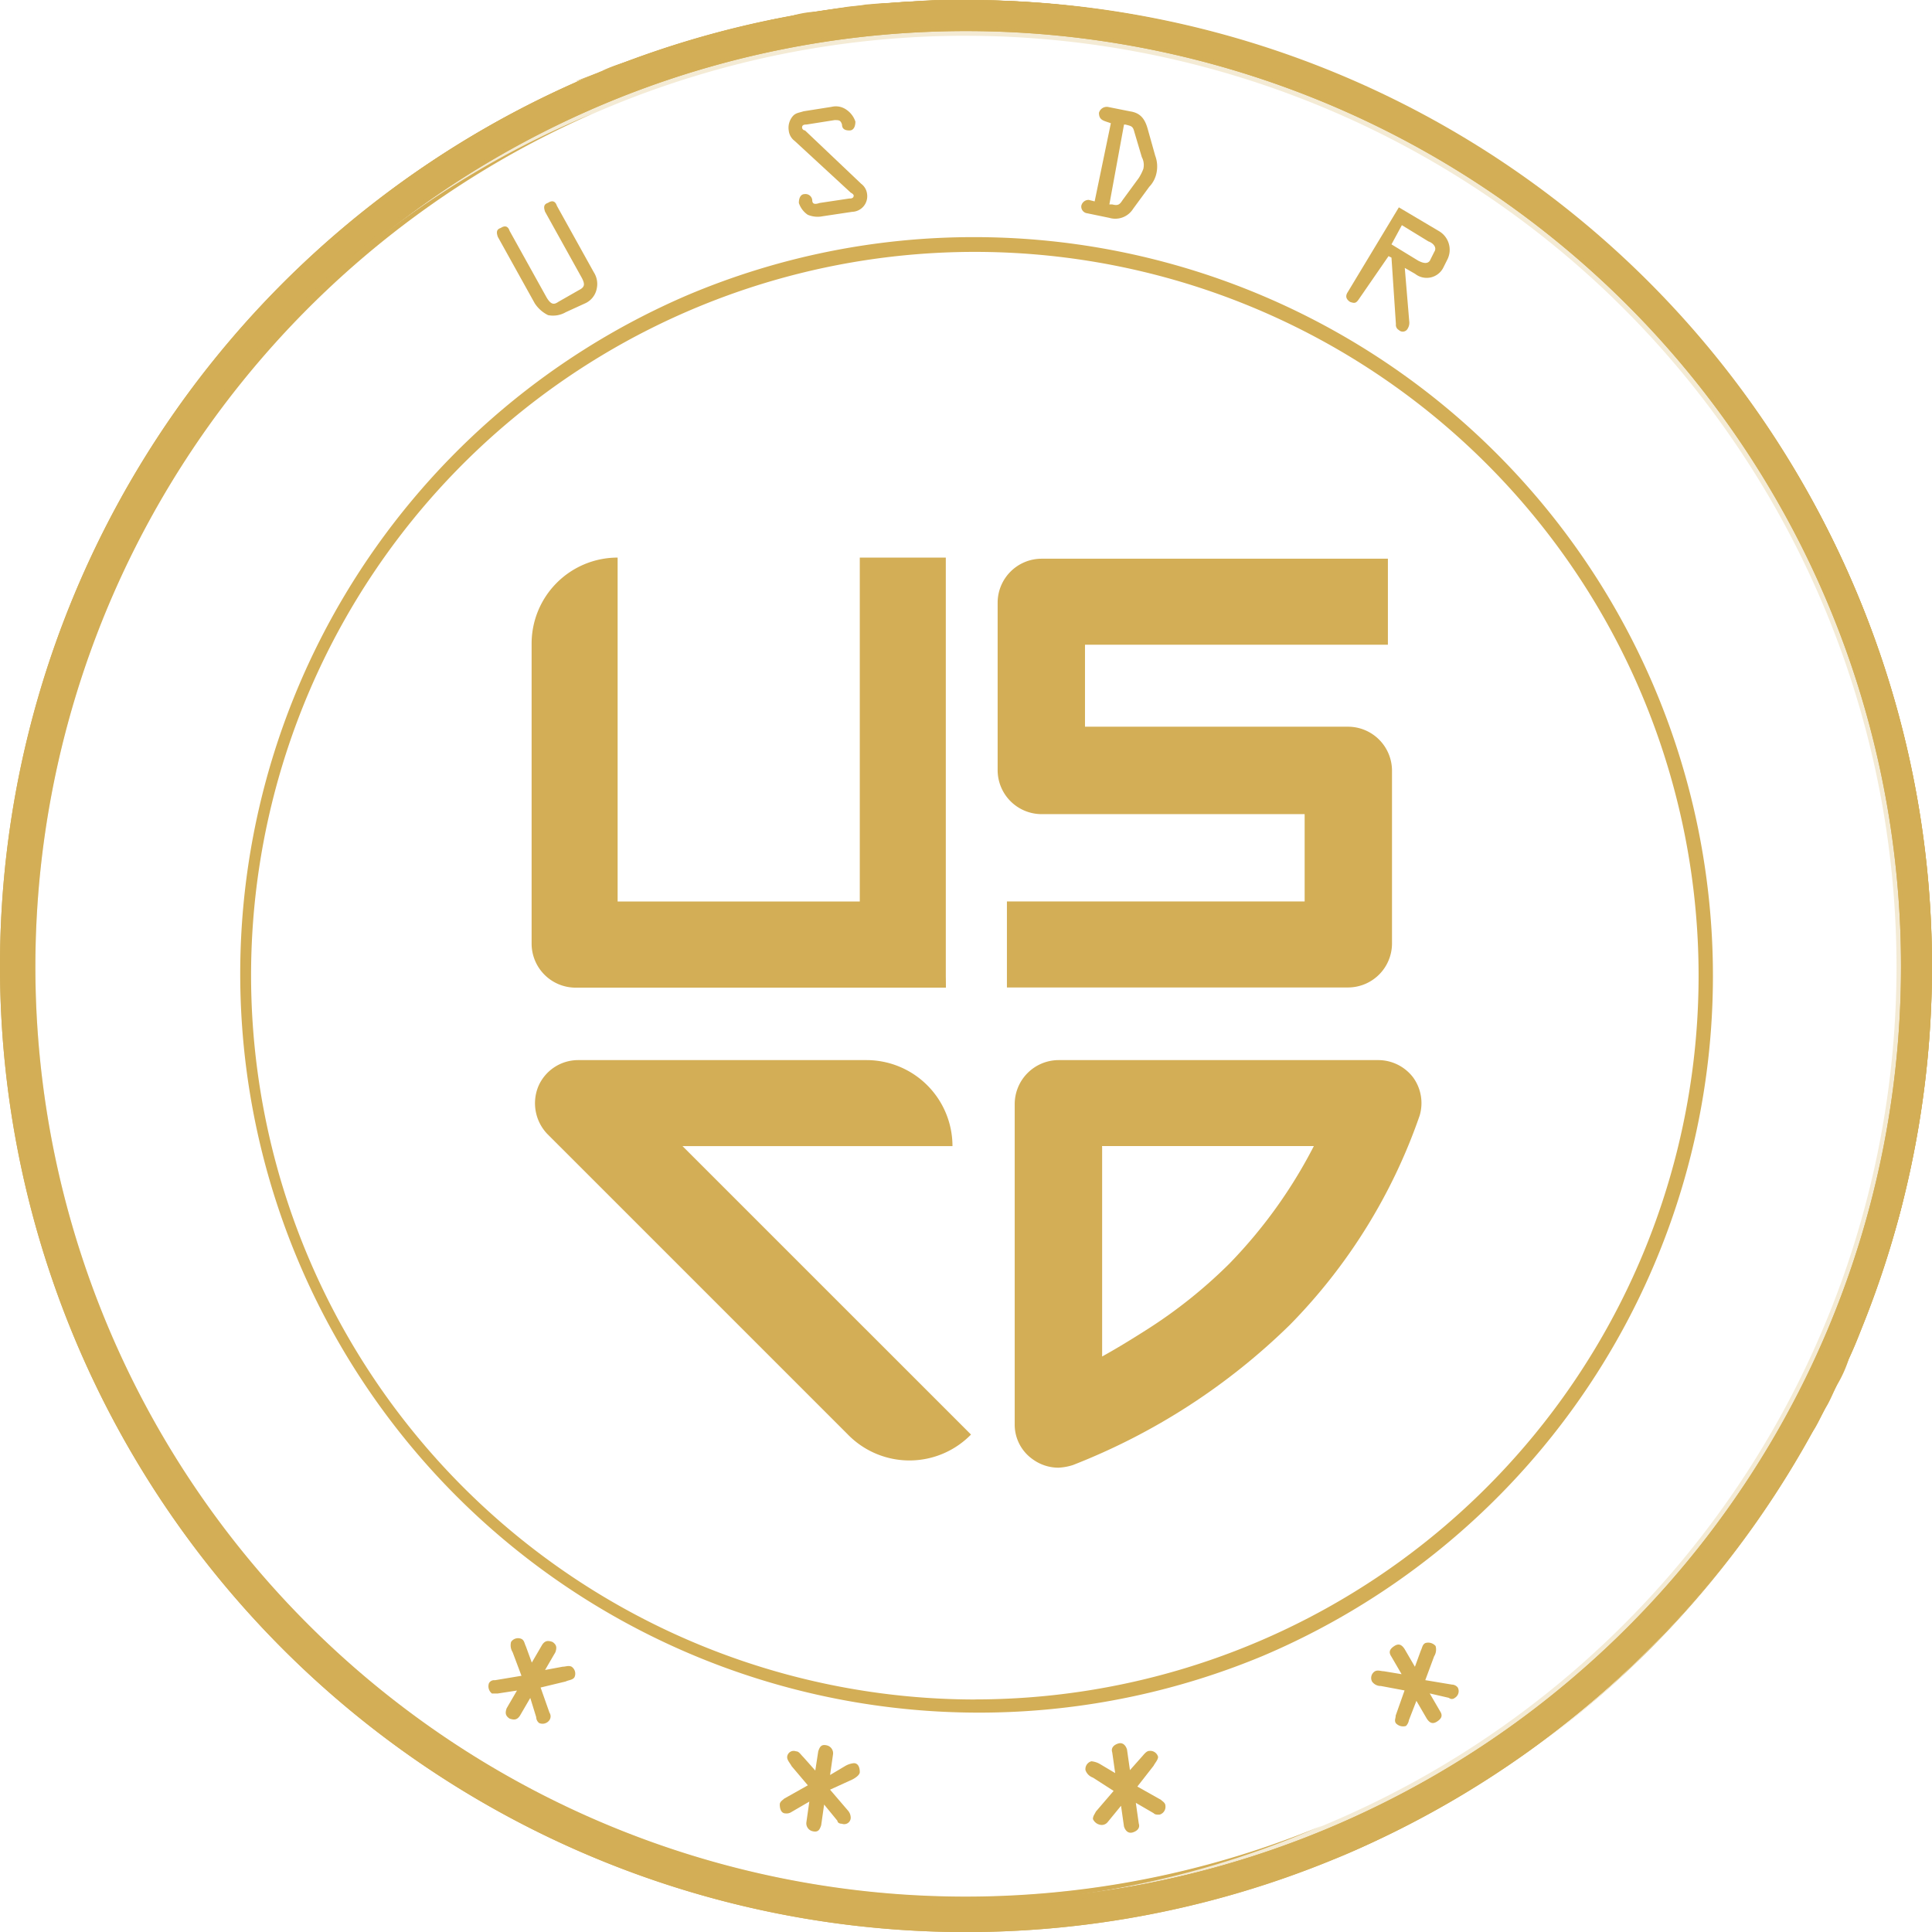 <svg xmlns="http://www.w3.org/2000/svg" width="51.842" height="51.844" viewBox="0 0 51.842 51.844"><g transform="translate(0 -0.977)"><path d="M25.921.979A25.921,25.921,0,1,0,51.842,26.9,25.931,25.931,0,0,0,25.921.979Zm0,51.01A25.089,25.089,0,1,1,51.01,26.9,25.068,25.068,0,0,1,25.921,51.988Z" fill="#d3ae56"/><path d="M25.921.979A25.921,25.921,0,1,0,51.842,26.9,25.931,25.931,0,0,0,25.921.979Zm0,51.01A25.089,25.089,0,1,1,51.01,26.9,25.068,25.068,0,0,1,25.921,51.988Z" fill="#d3ae56"/><path d="M10.782,6.921a25.093,25.093,0,1,0,30.162,40.11A25.1,25.1,0,0,1,.873,26.9,24.76,24.76,0,0,1,10.782,6.921Z" fill="#d3ae56"/><path d="M25.919.977A25.772,25.772,0,0,0,10.264,6.248,25.929,25.929,0,0,1,41.417,47.706,25.941,25.941,0,0,0,25.919.977Z" fill="#d3ae56"/><g opacity="0.5"><path d="M25.92,52.114A25.208,25.208,0,1,1,51.128,26.907,25.221,25.221,0,0,1,25.92,52.114Zm0-50.178a24.97,24.97,0,1,0,24.97,24.97A24.992,24.992,0,0,0,25.92,1.937Z" fill="#d3ae56" opacity="0.5"/></g><path d="M25.921.979h-.832c-.159,0-.555.04-.634.04-.119,0-.555.04-.634.04-.159,0-.555.04-.595.04-.2.04-.4.04-.595.079-.04,0-.753.119-.832.119a2.631,2.631,0,0,0-.594.119c-.119.04-.515.079-.595.119-.119.04-.555.119-.634.159l-.476.119c-.079.04-.753.2-.872.238a6.02,6.02,0,0,1-.793.238c-.119.04-.436.159-.476.159l-.713.238a4.829,4.829,0,0,0-.674.277,4.444,4.444,0,0,1-.515.2c.04-.04.634-.238.674-.277l.713-.238a7.5,7.5,0,0,0,.713-.238,7.126,7.126,0,0,1,.872-.238c.079-.04.476-.119.555-.159.159-.04.674-.159.753-.159a3.568,3.568,0,0,1,.634-.119c.119-.04.515-.079.595-.119a3.517,3.517,0,0,1,.595-.079,4.97,4.97,0,0,1,.594-.079c.2-.04.4-.04.594-.079.079,0,.753-.079.832-.079.119,0,.555-.04.634-.04.159,0,.555-.04.634-.04h.634A25.931,25.931,0,0,1,51.406,27.137v.753c0,.079-.04.555-.04.753,0,.079-.079.912-.079,1.031,0,.159-.079.634-.079.713-.04.2-.079.674-.079.714l-.119.713c0,.079-.119.555-.119.713a8.329,8.329,0,0,1-.238.951c-.04.159-.159.595-.2.674-.04.159-.2.634-.2.674-.079.238-.159.436-.238.674,0,.04-.159.476-.238.674-.04.079-.317.832-.357.912a3.323,3.323,0,0,1-.278.634,6.244,6.244,0,0,0-.277.634c-.119.2-.2.436-.317.634s-.2.4-.317.594c-.04.04-.436.753-.476.793-.079.119-.317.555-.357.594-.079.159-.357.515-.4.595-.119.2-.4.555-.4.555a2.992,2.992,0,0,1-.436.555c-.04.04-.317.4-.436.555-.04.04-.555.674-.595.713a6.608,6.608,0,0,1-.476.515c-.119.158-.436.476-.476.515a6.338,6.338,0,0,1-.515.515c-.04.04-.357.357-.515.476-.04.04-.634.555-.674.634a6.628,6.628,0,0,0-.515.476c-.159.119-.515.4-.555.436a25.224,25.224,0,0,1-5.628,3.369,25.541,25.541,0,0,0,6.1-3.607c.04-.04.4-.317.555-.436.04-.04.634-.555.714-.595.119-.119.476-.436.515-.476.159-.119.476-.476.515-.476l.515-.515c.04-.04.317-.357.476-.515.04-.04.555-.634.595-.713a4.362,4.362,0,0,0,.436-.555c.119-.159.4-.515.436-.555.159-.2.436-.595.436-.595.119-.2.278-.357.4-.555.04-.04.476-.713.515-.793.079-.119.317-.555.357-.595a5.811,5.811,0,0,1,.357-.595c.119-.2.2-.4.317-.594s.2-.436.317-.634a3.314,3.314,0,0,0,.277-.634,8.057,8.057,0,0,0,.357-.872c.04-.159.238-.595.238-.674a4.756,4.756,0,0,0,.238-.674c.079-.238.159-.436.238-.674,0-.04.159-.515.2-.674a8.333,8.333,0,0,0,.238-.951c.04-.159.159-.634.159-.713a6.649,6.649,0,0,0,.119-.713l.119-.713c0-.04.079-.515.079-.713,0-.079.079-.555.079-.714,0-.079.079-.912.079-1.03,0-.159.04-.674.04-.753V26.82A25.8,25.8,0,0,0,25.921.979Z" fill="#d3ae56"/><path d="M15.892,4.029a24.969,24.969,0,1,0,19.58,45.937A24.963,24.963,0,0,1,.949,26.9,25.03,25.03,0,0,1,15.892,4.029Z" fill="#d3ae56"/><path d="M15.182,9.354a.682.682,0,0,1-.476.079.9.9,0,0,1-.357-.317l-.991-1.784c-.04-.119-.04-.2.079-.238.119-.079.2-.04.238.079l.991,1.784c.119.2.2.2.317.119l.555-.317c.158-.079.158-.159.079-.317l-.991-1.784c-.04-.119-.04-.2.079-.238.119-.079.2-.04.238.079l.991,1.784a.581.581,0,0,1,.079.436.545.545,0,0,1-.317.4Z" fill="#d3ae56"/><path d="M23.108,5.908a.4.4,0,0,1,.159.277.418.418,0,0,1-.4.476l-.793.119a.685.685,0,0,1-.4-.04.616.616,0,0,1-.238-.317c0-.119.04-.238.159-.238a.181.181,0,0,1,.2.159c0,.119.079.119.2.079l.793-.119c.04,0,.119,0,.119-.079,0-.04-.079-.079-.079-.079L21.324,4.759a.4.4,0,0,1-.159-.277.479.479,0,0,1,.119-.4c.079-.079.159-.079.278-.119l.753-.119a.488.488,0,0,1,.4.079.617.617,0,0,1,.238.317c0,.119-.04.238-.159.238s-.2-.04-.2-.159c-.04-.119-.079-.119-.2-.119l-.753.119c-.04,0-.119,0-.119.079a.085.085,0,0,0,.079.079Z" fill="#d3ae56"/><path d="M29.808,4.283l-.119-.04c-.119-.04-.2-.079-.2-.238a.217.217,0,0,1,.238-.159l.595.119c.277.04.4.2.476.476l.2.713a.825.825,0,0,1,.04.436.755.755,0,0,1-.2.4l-.436.595a.563.563,0,0,1-.634.238L29.174,6.7a.181.181,0,0,1-.159-.2.2.2,0,0,1,.2-.159l.158.04Zm-.04,2.18h.079c.159.04.2,0,.277-.119l.436-.595a1.326,1.326,0,0,0,.119-.238.447.447,0,0,0-.04-.317l-.2-.674c-.04-.159-.079-.159-.238-.2h-.04Z" fill="#d3ae56"/><path d="M36.466,9c-.079.119-.119.119-.238.079-.119-.079-.119-.159-.079-.238l1.387-2.3,1.07.634a.58.58,0,0,1,.238.753l-.119.238a.5.5,0,0,1-.753.159l-.277-.159.119,1.427a.3.3,0,0,1-.04.2.149.149,0,0,1-.238.04.158.158,0,0,1-.079-.159l-.119-1.784-.079-.04Zm.872-1.466.714.436c.079.04.238.119.317,0l.119-.238c.079-.119-.04-.238-.158-.277l-.713-.436Z" fill="#d3ae56"/><path d="M38.245,46.061l.713.119a.206.206,0,0,1,.159.079.209.209,0,0,1-.079.277.12.12,0,0,1-.159,0l-.515-.119.277.476c.079.119.04.2-.079.278s-.2.04-.278-.079l-.277-.476-.2.515a.3.3,0,0,1-.079.159.263.263,0,0,1-.277-.079c-.04-.079,0-.119,0-.2l.238-.674-.634-.119a.283.283,0,0,1-.238-.119.209.209,0,0,1,.079-.277c.079-.04.159,0,.238,0l.476.079-.277-.476c-.079-.119-.04-.2.079-.278s.2-.04.278.079l.277.476.159-.436c.04-.079.04-.158.119-.2a.263.263,0,0,1,.277.079.348.348,0,0,1-.04.278Z" fill="#d3ae56"/><path d="M30.519,48.916l.634.357c.04.04.119.079.119.159a.217.217,0,0,1-.159.238c-.079,0-.119,0-.159-.04l-.476-.277.079.555c.04.119-.04.2-.159.238s-.2-.04-.238-.159l-.079-.555-.357.436a.206.206,0,0,1-.159.079.267.267,0,0,1-.238-.159c0-.079.04-.119.079-.2l.476-.555-.555-.357a.326.326,0,0,1-.2-.2.217.217,0,0,1,.159-.238.564.564,0,0,1,.238.079l.4.238L29.845,48c-.04-.119.04-.2.158-.238s.2.04.238.159l.079.555.317-.357c.04-.04.119-.159.2-.159a.217.217,0,0,1,.238.159c0,.079-.079.159-.119.238Z" fill="#d3ae56"/><path d="M22.273,49l.476.555a.3.3,0,0,1,.079.2.175.175,0,0,1-.238.159c-.079,0-.119-.04-.119-.079l-.357-.436-.079.555c-.04.119-.079.2-.238.159a.217.217,0,0,1-.159-.238l.079-.555-.476.277a.239.239,0,0,1-.159.04c-.119,0-.158-.119-.158-.238,0-.079.079-.119.119-.159l.634-.357-.436-.515c-.04-.079-.119-.158-.119-.238a.175.175,0,0,1,.238-.159c.079,0,.119.079.2.159l.317.357.079-.515c.04-.119.079-.2.238-.159a.217.217,0,0,1,.159.238l-.079.555.4-.238a.564.564,0,0,1,.238-.079c.119,0,.159.119.159.238,0,.079-.119.159-.2.2Z" fill="#d3ae56"/><path d="M14.506,46.259l.238.674a.18.18,0,0,1,0,.2.227.227,0,0,1-.277.079.206.206,0,0,1-.079-.159l-.159-.515-.277.476c-.079.119-.158.119-.278.079-.119-.079-.119-.159-.079-.277l.277-.476-.515.079H13.2a.245.245,0,0,1-.079-.277.158.158,0,0,1,.159-.079l.713-.119-.238-.634a.348.348,0,0,1-.04-.277.227.227,0,0,1,.277-.079c.079.04.079.119.119.2l.159.436.277-.476c.079-.119.159-.119.277-.079.119.079.119.159.079.277l-.277.476L15.1,45.7c.079,0,.159-.04.238,0a.227.227,0,0,1,.079.278c-.04.079-.159.079-.238.119Z" fill="#d3ae56"/><path d="M48.5-784.3a1.135,1.135,0,0,1-.5-.959v-8.592a1.182,1.182,0,0,1,1.172-1.172h8.593a1.179,1.179,0,0,1,.923.461,1.173,1.173,0,0,1,.177,1.031,15,15,0,0,1-3.479,5.61,17.3,17.3,0,0,1-5.824,3.764,1.483,1.483,0,0,1-.391.071A1.171,1.171,0,0,1,48.5-784.3Zm1.846-8.38v5.61c.292-.162.618-.351,1.226-.738a13.133,13.133,0,0,0,2.183-1.748,13.111,13.111,0,0,0,2.272-3.16H50.343Z" transform="translate(-20.772 824.446)" fill="#d3ae56"/><path d="M24.209,27.479H15.865l-1.6-2.308h8.806V15.939h2.308v11.54Z" fill="#d3ae56"/><path d="M15.439,27.479h9.942a2.308,2.308,0,0,0-2.308-2.308h-6.5V15.939a2.308,2.308,0,0,0-2.308,2.308v8.06A1.182,1.182,0,0,0,15.439,27.479Z" fill="#d3ae56"/><path d="M36.18,27.474H27.019V25.166h7.989V22.823H27.942a1.182,1.182,0,0,1-1.172-1.172v-4.51a1.182,1.182,0,0,1,1.172-1.172h9.3v2.308H29.114v2.2H36.18a1.182,1.182,0,0,1,1.172,1.172V26.3A1.182,1.182,0,0,1,36.18,27.474Z" fill="#d3ae56"/><path d="M26.055,39.471a2.31,2.31,0,0,1-3.285.018l-8.078-8.078a1.193,1.193,0,0,1-.249-1.278,1.163,1.163,0,0,1,1.065-.71H23.25a2.308,2.308,0,0,1,2.308,2.308H18.314Z" fill="#d3ae56"/><path d="M19.619-.2a19.823,19.823,0,0,1,7.714,38.077A19.822,19.822,0,0,1,11.905,1.359,19.694,19.694,0,0,1,19.619-.2Zm0,39.238A19.421,19.421,0,1,0,.2,19.619,19.443,19.443,0,0,0,19.619,39.04Z" transform="translate(6.537 7.54)" fill="#d3ae56"/></g></svg>